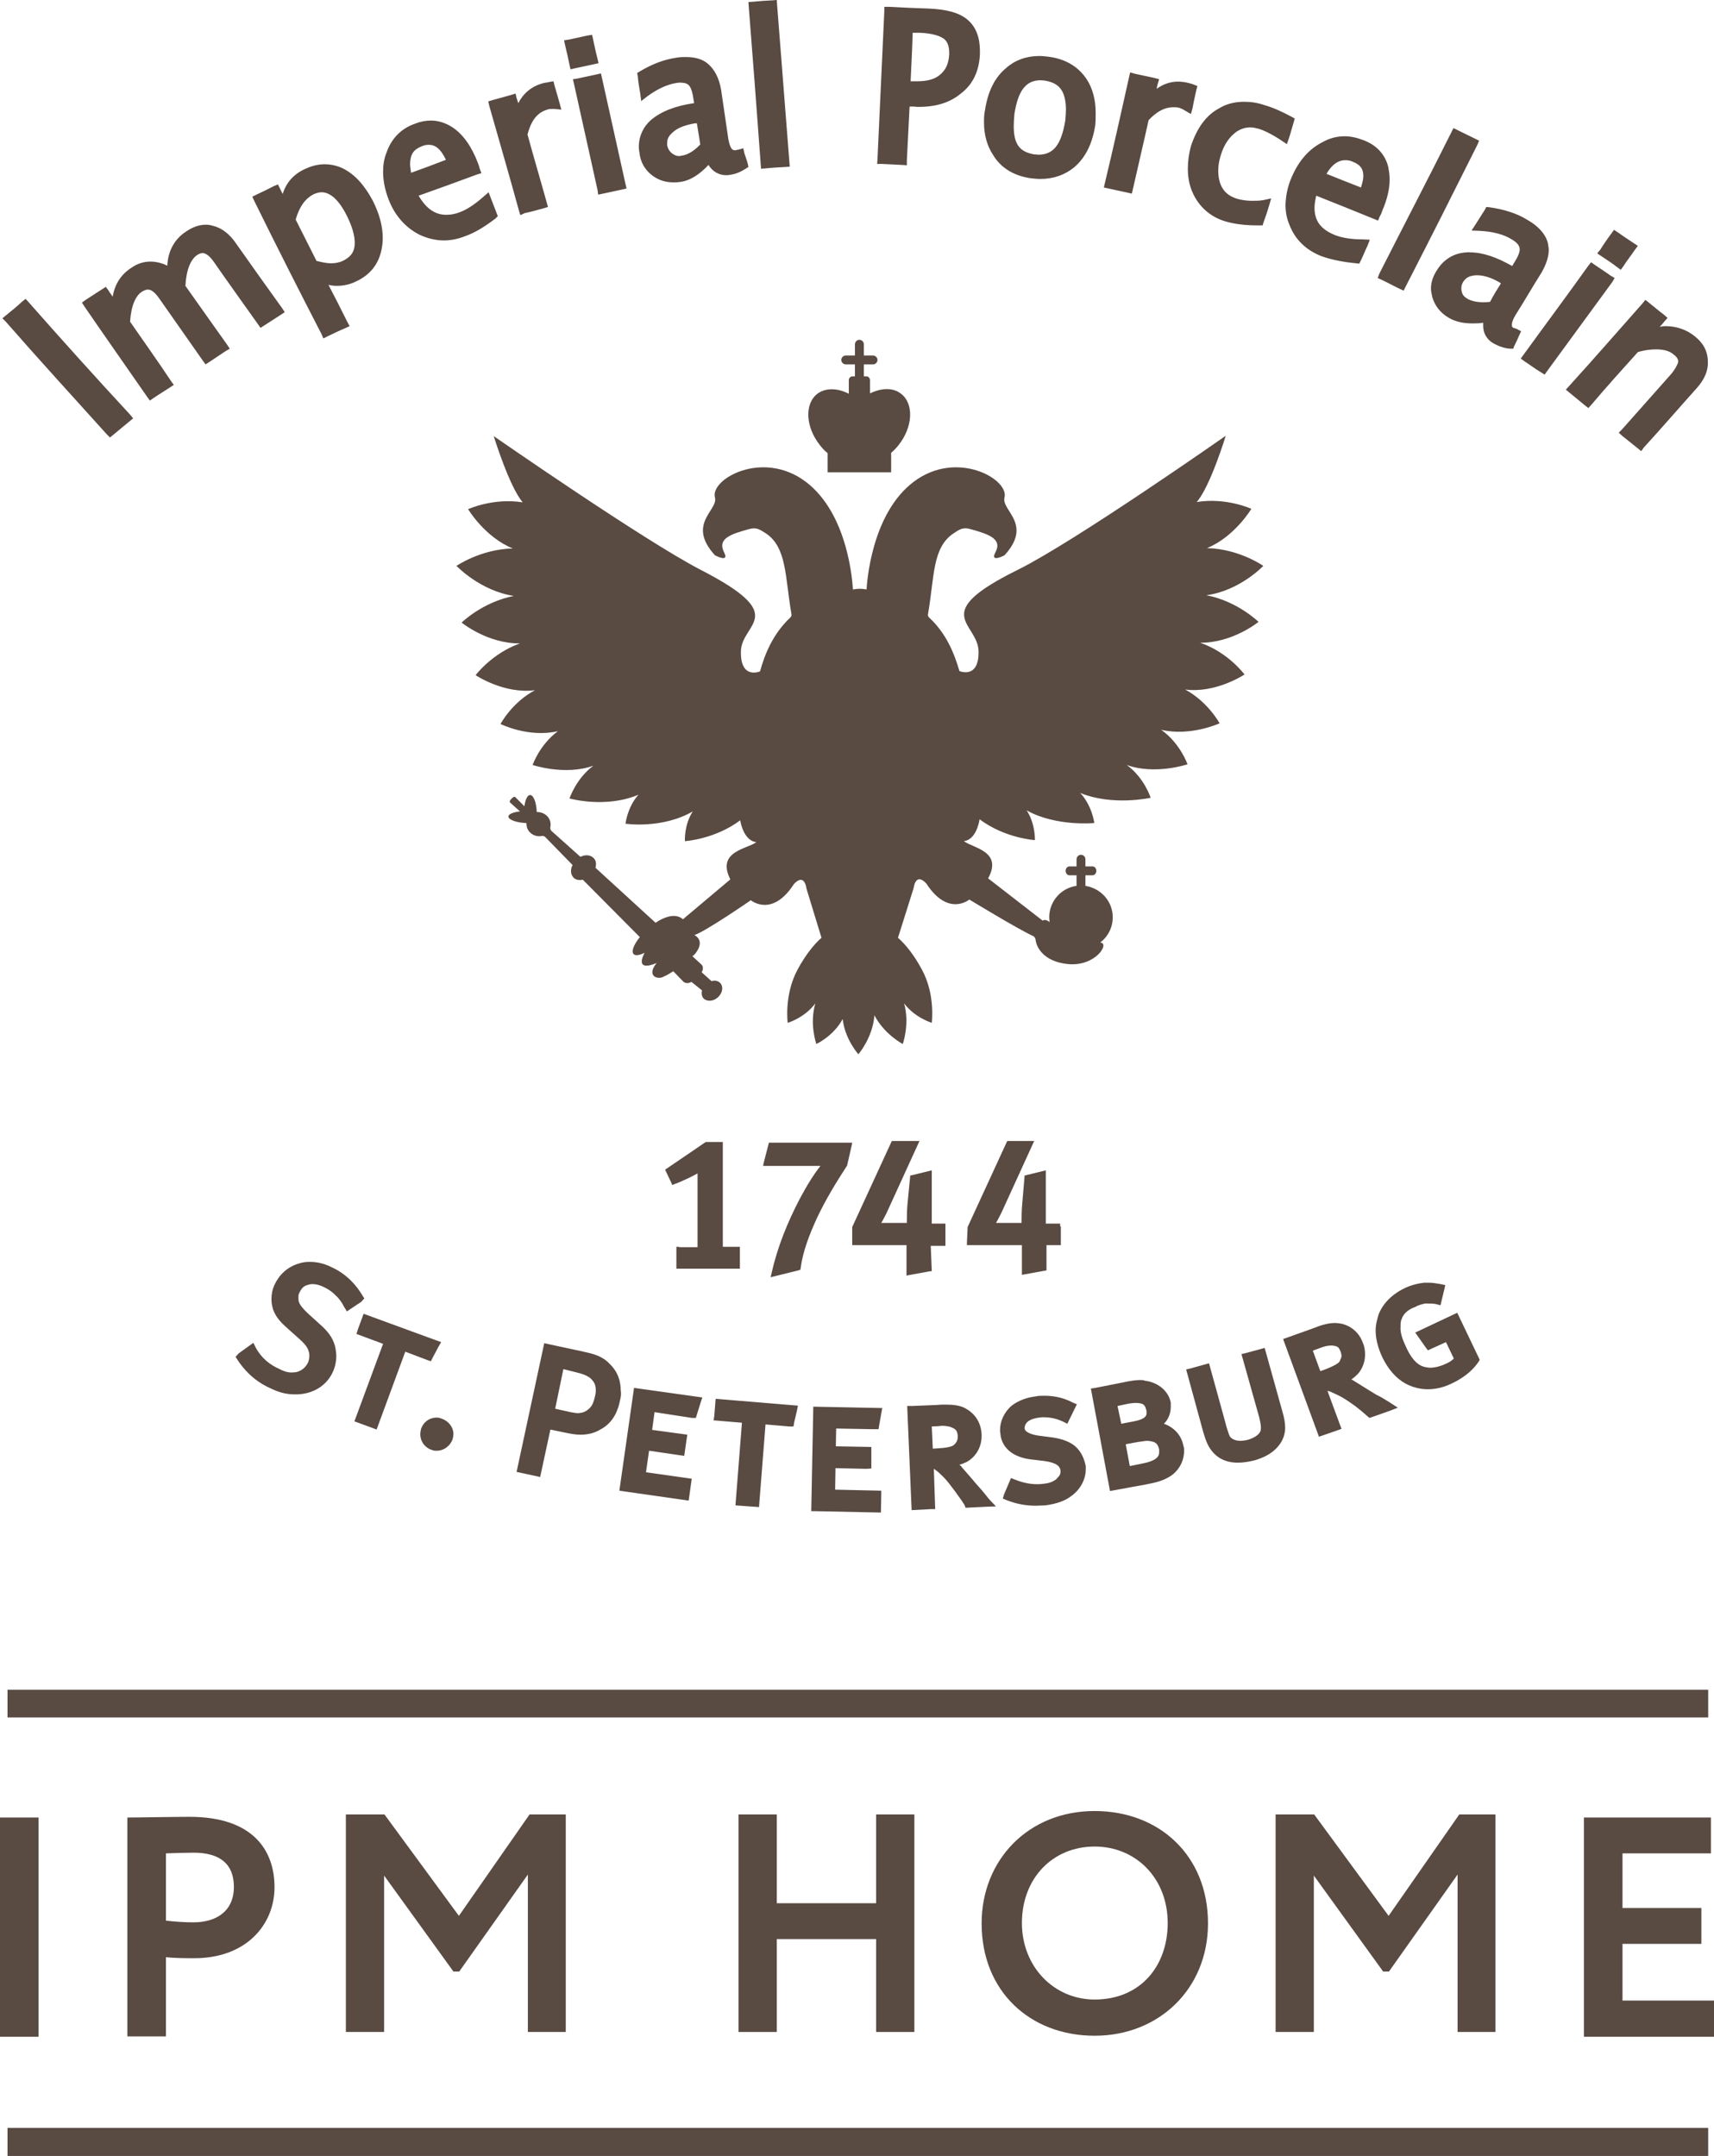 <?xml version="1.0" encoding="UTF-8"?> <!-- Generator: Adobe Illustrator 25.2.3, SVG Export Plug-In . SVG Version: 6.00 Build 0) --> <svg xmlns="http://www.w3.org/2000/svg" xmlns:xlink="http://www.w3.org/1999/xlink" id="Layer_1" x="0px" y="0px" viewBox="0 0 50.2 63.13" style="enable-background:new 0 0 50.2 63.13;" xml:space="preserve"> <style type="text/css"> .st0{fill:#594A42;} </style> <g> <path id="XMLID_79_" class="st0" d="M14.33,3.1L14.3,2.97l0.13-0.04c0.18-0.05,0.37-0.1,0.54-0.15l0.13-0.04l0.03,0.13 c0.02,0.05,0.03,0.1,0.05,0.15c0.15-0.29,0.39-0.49,0.71-0.58c0.06-0.02,0.13-0.02,0.2-0.04l0.12-0.02l0.03,0.12 c0.05,0.17,0.1,0.35,0.15,0.52l0.05,0.19l-0.2-0.02h-0.05c-0.07,0-0.12,0-0.16,0.02c-0.28,0.08-0.47,0.3-0.58,0.73 c0.18,0.66,0.38,1.33,0.56,1.98l0.04,0.14l-0.13,0.04c-0.18,0.05-0.36,0.1-0.55,0.14L15.24,6.3L15.2,6.17 C14.92,5.15,14.62,4.12,14.33,3.1 M33.02,5.64l0.13,0.03l0.03-0.13c0.15-0.67,0.31-1.34,0.46-2.02c0.25-0.27,0.49-0.38,0.72-0.38 c0.04,0,0.1,0,0.15,0.01c0.05,0.01,0.12,0.04,0.2,0.09l0.17,0.1l0.05-0.18c0.03-0.18,0.07-0.35,0.11-0.53l0.03-0.11l-0.1-0.04 c-0.07-0.03-0.13-0.04-0.2-0.06c-0.1-0.02-0.19-0.03-0.26-0.03c-0.23,0-0.44,0.07-0.63,0.21c0-0.05,0.02-0.11,0.03-0.15l0.04-0.13 L33.8,2.28c-0.19-0.04-0.37-0.08-0.56-0.12L33.1,2.12l-0.03,0.13c-0.23,1.03-0.46,2.07-0.71,3.11l-0.03,0.13l0.14,0.03 C32.64,5.56,32.84,5.6,33.02,5.64 M40.35,8.14l0.13,0.06c0.17,0.08,0.33,0.17,0.5,0.25l0.13,0.06l0.06-0.12 c0.71-1.38,1.41-2.77,2.1-4.15l0.05-0.12l-0.12-0.06c-0.17-0.08-0.34-0.17-0.51-0.25l-0.12-0.06l-0.06,0.12 c-0.69,1.38-1.41,2.76-2.11,4.14L40.35,8.14z M0.84,8.85l-0.09-0.1l-0.1,0.08C0.5,8.97,0.34,9.1,0.18,9.23L0.07,9.32l0.1,0.1 c0.97,1.11,1.97,2.2,2.96,3.3l0.09,0.09l0.1-0.08c0.16-0.13,0.31-0.26,0.47-0.39l0.11-0.09L3.8,12.13 C2.8,11.05,1.81,9.95,0.84,8.85 M16.91,2.3l-0.13,0.02l0.03,0.13c0.23,1.04,0.46,2.07,0.69,3.11l0.02,0.14l0.14-0.03 c0.19-0.04,0.38-0.08,0.56-0.12l0.13-0.03l-0.03-0.13c-0.23-1.04-0.46-2.07-0.69-3.11l-0.03-0.13l-0.13,0.03 C17.28,2.22,17.09,2.26,16.91,2.3 M5.43,8.37C5.46,7.87,5.59,7.6,5.77,7.47c0.06-0.04,0.12-0.06,0.16-0.06 c0.08,0,0.19,0.06,0.32,0.24C6.68,8.27,7.12,8.88,7.56,9.5l0.07,0.1l0.11-0.07c0.16-0.1,0.32-0.21,0.48-0.31l0.12-0.08L8.26,9.02 C7.8,8.38,7.35,7.75,6.9,7.11c-0.18-0.26-0.41-0.44-0.67-0.5C6.16,6.59,6.1,6.58,6.03,6.58c-0.2,0-0.39,0.07-0.58,0.2 C5.11,7,4.92,7.35,4.9,7.78C4.74,7.7,4.57,7.66,4.4,7.66c-0.19,0-0.38,0.06-0.55,0.18C3.55,8.03,3.36,8.32,3.3,8.69 C3.26,8.62,3.21,8.57,3.18,8.51L3.1,8.4L2.99,8.47c-0.16,0.1-0.32,0.21-0.48,0.31L2.4,8.86l0.07,0.11 c0.61,0.89,1.23,1.77,1.84,2.65l0.08,0.11l0.1-0.07c0.16-0.11,0.33-0.21,0.48-0.31l0.12-0.08l-0.08-0.11 C4.62,10.57,4.21,10,3.81,9.42c0.03-0.48,0.17-0.77,0.35-0.88c0.07-0.04,0.12-0.06,0.16-0.06c0.09-0.01,0.2,0.06,0.33,0.24 c0.43,0.61,0.86,1.23,1.29,1.84l0.08,0.11l0.11-0.07c0.16-0.11,0.32-0.21,0.48-0.32l0.12-0.07l-0.08-0.12 C6.24,9.51,5.83,8.94,5.43,8.37 M7.45,5.89L7.39,5.76l0.12-0.06c0.17-0.08,0.34-0.16,0.51-0.25l0.12-0.05l0.06,0.12 c0.03,0.06,0.05,0.11,0.08,0.16c0.1-0.33,0.32-0.58,0.65-0.73c0.19-0.09,0.38-0.14,0.58-0.14c0.18,0,0.36,0.04,0.53,0.12 c0.36,0.18,0.64,0.5,0.88,0.95c0.19,0.38,0.29,0.74,0.29,1.09c0,0.1-0.01,0.2-0.03,0.31c-0.08,0.44-0.33,0.76-0.73,0.95 c-0.19,0.1-0.39,0.14-0.59,0.14c-0.08,0-0.16-0.01-0.24-0.03c0.19,0.36,0.37,0.72,0.55,1.08l0.07,0.13l-0.13,0.06 C9.94,9.68,9.76,9.77,9.59,9.85L9.47,9.91L9.42,9.79C8.75,8.49,8.09,7.19,7.45,5.89 M8.66,6.43c0.2,0.4,0.41,0.81,0.61,1.21 c0.16,0.04,0.3,0.07,0.43,0.07c0.14,0,0.26-0.03,0.36-0.08c0.23-0.12,0.33-0.27,0.33-0.52c0-0.2-0.07-0.47-0.23-0.79 c-0.25-0.5-0.51-0.69-0.74-0.69c-0.07,0-0.15,0.02-0.24,0.06C8.95,5.81,8.77,6.04,8.66,6.43 M47.36,7.82l0.11,0.08l0.08-0.11 c0.1-0.16,0.23-0.32,0.33-0.47l0.09-0.12l-0.12-0.08c-0.15-0.1-0.32-0.21-0.47-0.32l-0.11-0.07L47.2,6.83 c-0.12,0.16-0.23,0.32-0.33,0.48l-0.09,0.11L46.9,7.5C47.05,7.6,47.22,7.71,47.36,7.82 M16.68,1.9l0.03,0.13L16.84,2 c0.19-0.04,0.37-0.08,0.56-0.12l0.13-0.03L17.5,1.72c-0.05-0.19-0.09-0.38-0.13-0.57l-0.03-0.13l-0.13,0.02 c-0.18,0.04-0.37,0.08-0.55,0.12l-0.14,0.02l0.03,0.14C16.6,1.52,16.64,1.71,16.68,1.9 M37.83,5.19c0.2-0.47,0.5-0.82,0.89-1.02 c0.21-0.12,0.43-0.18,0.66-0.18c0.17,0,0.36,0.04,0.54,0.11c0.39,0.14,0.65,0.42,0.74,0.79c0.02,0.11,0.04,0.23,0.04,0.36 c0,0.28-0.07,0.59-0.22,0.93c-0.01,0.05-0.04,0.11-0.07,0.16l-0.05,0.12l-0.12-0.05c-0.56-0.23-1.14-0.46-1.69-0.68 c-0.03,0.13-0.05,0.25-0.05,0.35c0,0.39,0.18,0.63,0.59,0.8c0.2,0.08,0.47,0.13,0.83,0.13l0.2,0.01l-0.07,0.18 c-0.07,0.14-0.12,0.28-0.19,0.42l-0.05,0.1l-0.09-0.01c-0.41-0.04-0.74-0.11-1.02-0.21c-0.46-0.18-0.78-0.5-0.94-0.93 c-0.08-0.19-0.11-0.38-0.11-0.58C37.66,5.73,37.71,5.46,37.83,5.19 M38.85,5.09c0.34,0.14,0.68,0.27,1.01,0.4 c0.04-0.13,0.07-0.24,0.07-0.33c0-0.21-0.08-0.33-0.3-0.42c-0.08-0.04-0.16-0.05-0.23-0.05C39.21,4.69,39.02,4.8,38.85,5.09 M18.68,2.23l-0.02-0.09l0.08-0.05c0.37-0.22,0.72-0.35,1.07-0.4c0.1-0.02,0.2-0.02,0.28-0.02c0.24,0,0.45,0.05,0.61,0.17 c0.22,0.17,0.36,0.44,0.42,0.79c0.07,0.48,0.14,0.95,0.21,1.43c0.05,0.29,0.12,0.34,0.19,0.34c0.01,0,0.02,0,0.03,0 c0.01-0.01,0.04-0.01,0.09-0.02l0.13-0.04l0.03,0.14c0.03,0.1,0.07,0.2,0.1,0.31l0.02,0.1l-0.08,0.05 c-0.14,0.09-0.29,0.16-0.47,0.18c-0.03,0.01-0.07,0.01-0.1,0.01c-0.22,0-0.4-0.11-0.52-0.3c-0.26,0.28-0.55,0.47-0.85,0.5 c-0.06,0.01-0.12,0.01-0.18,0.01c-0.22,0-0.42-0.06-0.6-0.19c-0.22-0.16-0.36-0.39-0.39-0.67c-0.01-0.06-0.02-0.12-0.02-0.18 c0-0.31,0.13-0.59,0.36-0.79c0.3-0.25,0.71-0.41,1.26-0.49c-0.01-0.08-0.03-0.16-0.04-0.24c-0.06-0.29-0.14-0.36-0.37-0.36 c-0.03,0-0.07,0-0.11,0.01c-0.26,0.04-0.55,0.17-0.85,0.39l-0.18,0.14l-0.03-0.23C18.72,2.55,18.69,2.39,18.68,2.23 M20.36,3.61 c-0.29,0.05-0.51,0.13-0.65,0.26c-0.13,0.11-0.17,0.2-0.17,0.32c0,0.02,0,0.04,0,0.06c0.02,0.11,0.07,0.18,0.14,0.24 c0.07,0.05,0.13,0.08,0.21,0.08c0.02,0,0.04,0,0.06-0.01c0.18-0.02,0.37-0.13,0.56-0.33c-0.03-0.21-0.07-0.42-0.1-0.62 C20.39,3.61,20.38,3.61,20.36,3.61 M29.1,4.56c-0.19-0.28-0.28-0.61-0.28-0.97c0-0.12,0-0.25,0.03-0.37 c0.08-0.53,0.28-0.95,0.62-1.23c0.26-0.23,0.59-0.35,0.97-0.35c0.09,0,0.17,0.01,0.26,0.02c0.49,0.06,0.87,0.28,1.12,0.65 c0.18,0.27,0.27,0.61,0.27,0.99c0,0.11,0,0.23-0.01,0.35c-0.08,0.54-0.28,0.96-0.62,1.25c-0.27,0.22-0.6,0.34-0.99,0.34 c-0.09,0-0.18-0.01-0.28-0.02C29.71,5.15,29.33,4.93,29.1,4.56 M29.69,3.69c0,0.54,0.18,0.76,0.6,0.83c0.04,0,0.1,0.01,0.14,0.01 c0.42-0.01,0.65-0.28,0.77-1c0.01-0.12,0.02-0.23,0.02-0.33c-0.01-0.55-0.2-0.77-0.62-0.84c0,0-0.09-0.01-0.14-0.01 c-0.4,0.01-0.64,0.28-0.75,0.99C29.7,3.46,29.69,3.58,29.69,3.69 M10.67,38.02l-0.07-0.11c-0.13-0.22-0.41-0.59-0.9-0.81 c-0.22-0.11-0.44-0.15-0.62-0.15c-0.11,0-0.21,0.01-0.3,0.04c-0.37,0.1-0.61,0.35-0.74,0.63c-0.06,0.13-0.09,0.27-0.09,0.42 c0,0.11,0.02,0.21,0.05,0.31c0.1,0.27,0.29,0.43,0.48,0.6l0.28,0.25c0.1,0.09,0.25,0.23,0.28,0.37c0.02,0.05,0.02,0.09,0.02,0.14 c0,0.05-0.01,0.12-0.04,0.19c-0.07,0.14-0.18,0.24-0.35,0.28c-0.04,0-0.08,0.01-0.12,0.01c-0.13,0-0.25-0.04-0.36-0.1 c-0.27-0.12-0.52-0.3-0.7-0.63l-0.07-0.14l-0.43,0.31L6.9,39.73l0.07,0.11c0.31,0.46,0.67,0.69,0.97,0.82 c0.21,0.1,0.42,0.17,0.69,0.17c0.06,0,0.13,0,0.2-0.01c0.48-0.06,0.78-0.34,0.92-0.65c0.07-0.16,0.1-0.32,0.1-0.45 c0-0.11-0.02-0.22-0.04-0.31c-0.07-0.26-0.23-0.45-0.46-0.65l-0.32-0.29c-0.16-0.15-0.25-0.26-0.28-0.36 c-0.01-0.04-0.01-0.07-0.01-0.11c0-0.05,0-0.1,0.03-0.15c0.07-0.14,0.13-0.2,0.26-0.23c0.04-0.01,0.07-0.02,0.12-0.02 c0.11,0,0.22,0.03,0.34,0.09c0.15,0.07,0.25,0.15,0.34,0.24c0.09,0.08,0.18,0.2,0.25,0.34l0.08,0.13l0.12-0.08l0.3-0.2L10.67,38.02 z M34.79,4.94c0,0.24,0.04,0.48,0.14,0.7c0.18,0.41,0.52,0.71,0.95,0.84c0.27,0.08,0.58,0.12,0.96,0.12h0.04l0.1,0l0.03-0.1 c0.06-0.16,0.11-0.31,0.16-0.48l0.06-0.21L37,5.86c-0.11,0.02-0.23,0.02-0.33,0.02c-0.15,0-0.3-0.02-0.44-0.06 c-0.25-0.08-0.4-0.21-0.49-0.44C35.7,5.26,35.68,5.14,35.68,5c0-0.13,0.02-0.28,0.07-0.44c0.1-0.34,0.26-0.55,0.46-0.7 c0.14-0.09,0.26-0.13,0.42-0.13c0.07,0,0.15,0.02,0.23,0.04c0.17,0.05,0.41,0.17,0.68,0.35l0.15,0.1l0.06-0.17 c0.05-0.15,0.09-0.31,0.14-0.47l0.03-0.11l-0.09-0.05c-0.28-0.15-0.54-0.27-0.79-0.34c-0.2-0.07-0.4-0.1-0.6-0.1 c-0.27,0-0.52,0.06-0.73,0.19c-0.4,0.21-0.66,0.6-0.83,1.11C34.82,4.5,34.79,4.72,34.79,4.94 M22.28,4.81l0.01,0.13l0.14-0.01 c0.19-0.02,0.38-0.03,0.56-0.04l0.14-0.01l-0.01-0.13C23,3.21,22.88,1.67,22.76,0.14L22.75,0l-0.13,0.01 c-0.19,0.01-0.37,0.02-0.56,0.04l-0.14,0.01l0.01,0.14C22.05,1.74,22.17,3.28,22.28,4.81 M25.83,4.8l-0.14,0l0.01-0.14 c0.07-1.44,0.13-2.89,0.2-4.33l0-0.13l0.14,0c0.38,0.02,0.77,0.04,1.14,0.05c0.53,0.02,0.92,0.12,1.16,0.33 c0.25,0.21,0.36,0.53,0.36,0.91v0.09c-0.02,0.49-0.2,0.89-0.56,1.16C27.83,3,27.42,3.13,26.91,3.13c-0.05,0-0.09,0-0.14-0.01 c-0.05,0-0.09,0-0.13,0c-0.03,0.52-0.05,1.05-0.08,1.58v0.14l-0.13-0.01C26.23,4.82,26.03,4.81,25.83,4.8 M26.67,2.38 c0.03,0,0.08,0,0.11,0h0.08c0.3,0,0.52-0.06,0.67-0.19c0.17-0.14,0.25-0.32,0.27-0.58c0-0.03,0-0.05,0-0.07 c0-0.2-0.06-0.33-0.15-0.4c-0.12-0.09-0.33-0.16-0.69-0.18c-0.08,0-0.15,0-0.23,0C26.72,1.43,26.69,1.9,26.67,2.38 M37.04,39.47 l-0.55,0.15l-0.13,0.03l0.52,1.85c0.02,0.1,0.05,0.21,0.05,0.29c0,0.04,0,0.09-0.02,0.13c-0.05,0.11-0.2,0.19-0.36,0.24 c-0.08,0.02-0.16,0.03-0.22,0.03c-0.18,0-0.28-0.08-0.31-0.13c-0.03-0.05-0.12-0.34-0.13-0.4l-0.48-1.74l-0.54,0.15l-0.13,0.03 l0.5,1.83c0.07,0.23,0.13,0.42,0.28,0.59c0.21,0.24,0.48,0.31,0.73,0.31c0.17,0,0.34-0.03,0.5-0.07c0.27-0.08,0.56-0.21,0.76-0.51 c0.08-0.13,0.13-0.28,0.13-0.44c0-0.15-0.03-0.31-0.09-0.51L37.04,39.47z M25.61,41.85h0.12l0.08-0.46l0.03-0.16l-2.02-0.04 l-0.06,3.06l0.13,0l1.91,0.04l0.01-0.51v-0.13l-1.35-0.03l0.01-0.63l0.9,0.02L25.52,43l0-0.49l0-0.14l-1.04-0.02l0.01-0.52 L25.61,41.85z M34.66,42.34c0.02,0.04,0.02,0.09,0.02,0.14c0,0.32-0.17,0.62-0.46,0.78h0c-0.2,0.11-0.36,0.15-0.67,0.21l-1.04,0.19 l-0.56-3l0.13-0.02l0.76-0.15c0.28-0.06,0.43-0.08,0.56-0.08c0.04,0,0.09,0,0.13,0.02c0.36,0.04,0.69,0.28,0.76,0.64 c0,0.04,0,0.07,0,0.12c0,0.2-0.07,0.37-0.2,0.5C34.37,41.79,34.6,42.01,34.66,42.34 M32.84,41.69l0.37-0.07 c0.25-0.05,0.39-0.12,0.37-0.27c0-0.03,0-0.05-0.01-0.07c-0.04-0.17-0.11-0.19-0.29-0.2c-0.08,0-0.15,0.01-0.22,0.02l-0.33,0.07 L32.84,41.69z M33.95,42.52c0-0.03,0-0.05,0-0.08c-0.05-0.21-0.15-0.23-0.34-0.25c-0.08,0-0.17,0.02-0.25,0.03h-0.01l-0.38,0.07 l0.12,0.64l0.39-0.08C33.73,42.8,33.96,42.71,33.95,42.52 M40.71,41.07l0.23,0.15l-0.26,0.1l-0.57,0.2l-0.06-0.05 c-0.19-0.17-0.26-0.22-0.36-0.3c-0.19-0.13-0.3-0.22-0.53-0.33c-0.17-0.08-0.23-0.11-0.27-0.11h-0.01l0.41,1.11l-0.14,0.05 l-0.52,0.18l-1.05-2.86l0.14-0.05l0.7-0.25c0.25-0.1,0.46-0.17,0.68-0.17c0.06,0,0.13,0.01,0.19,0.02 c0.09,0.02,0.47,0.12,0.63,0.57c0.05,0.12,0.06,0.23,0.06,0.34c0,0.24-0.1,0.43-0.2,0.55c-0.06,0.06-0.12,0.12-0.2,0.17 c0.02,0.01,0.03,0.02,0.05,0.03c0.03,0.02,0.12,0.07,0.45,0.28c0.09,0.05,0.16,0.1,0.23,0.14C40.46,40.91,40.58,40.99,40.71,41.07 M39.29,39.71c0-0.04-0.01-0.09-0.03-0.14c-0.05-0.12-0.07-0.15-0.24-0.17h-0.03h-0.01c-0.09,0-0.19,0.02-0.34,0.08l-0.19,0.07 l0.22,0.6l0.14-0.05c0.18-0.07,0.38-0.16,0.43-0.24C39.25,39.81,39.29,39.76,39.29,39.71 M26.55,37.25v0.1l0.66-0.12l0.08-0.01 l-0.03-0.74h0.43v-0.57v-0.08h-0.35h-0.05c0-0.02,0-0.03,0-0.04v-1.52l-0.57,0.14l-0.06,0.01l-0.08,0.82 c-0.02,0.21-0.02,0.41-0.02,0.54v0.03h-0.04h-0.7h-0.01c0.05-0.08,0.11-0.2,0.16-0.3l0.96-2.1h-0.75h-0.06l-1.16,2.52l0,0.45v0.08 h1.49h0.1v0.07V37.25z M28.97,43.9l0.2,0.21l-0.28,0.01l-0.61,0.03l-0.03-0.08c-0.13-0.21-0.2-0.28-0.27-0.39 c-0.14-0.18-0.22-0.31-0.4-0.48c-0.13-0.13-0.2-0.17-0.23-0.19c0,0,0,0,0,0l0.04,1.18h-0.13l-0.56,0.03l-0.13-3.05l0.13,0 l0.74-0.03c0.09-0.01,0.18-0.01,0.25-0.01c0.23,0,0.45,0.02,0.62,0.13c0.09,0.05,0.42,0.26,0.44,0.75c0,0,0,0.01,0,0.03 c0,0.4-0.23,0.65-0.42,0.76c-0.07,0.03-0.14,0.07-0.23,0.09c0.02,0.02,0.03,0.03,0.05,0.04c0.01,0.03,0.09,0.11,0.34,0.4 c0.06,0.08,0.13,0.15,0.18,0.21C28.79,43.67,28.88,43.79,28.97,43.9 M28.05,42.03c-0.02-0.13-0.04-0.17-0.17-0.23 c-0.07-0.03-0.16-0.05-0.3-0.05c-0.03,0-0.06,0.01-0.09,0.01l-0.2,0.01l0.03,0.65l0.15-0.01c0.2-0.01,0.42-0.04,0.48-0.11 c0.05-0.05,0.1-0.11,0.1-0.23V42.03z M31.48,42.34c-0.11-0.09-0.31-0.2-0.66-0.25l-0.39-0.05c-0.21-0.03-0.42-0.1-0.42-0.22v-0.02 c0.01-0.08,0.05-0.24,0.42-0.29c0.05-0.01,0.09-0.01,0.14-0.01c0.14,0,0.34,0.02,0.57,0.13l0.12,0.06l0.22-0.45l0.06-0.12 l-0.12-0.05c-0.3-0.16-0.6-0.2-0.83-0.2c-0.1,0-0.19,0-0.26,0.02c-0.26,0.03-0.5,0.12-0.7,0.27c-0.23,0.2-0.34,0.47-0.34,0.71 c0,0.03,0,0.07,0.01,0.11c0.01,0.16,0.08,0.33,0.21,0.46c0.22,0.22,0.52,0.27,0.65,0.29l0.42,0.05c0.28,0.04,0.46,0.11,0.48,0.28 v0.04c0,0.1-0.07,0.15-0.13,0.22c-0.09,0.06-0.17,0.11-0.39,0.13c-0.06,0.01-0.1,0.01-0.17,0.01c-0.23,0-0.46-0.06-0.63-0.13 l-0.13-0.05l-0.2,0.47l-0.04,0.13l0.12,0.05c0.26,0.1,0.53,0.16,0.85,0.16c0.08,0,0.17-0.01,0.27-0.01 c0.33-0.04,0.6-0.14,0.76-0.27c0.26-0.18,0.43-0.48,0.43-0.79v-0.09C31.76,42.75,31.69,42.52,31.48,42.34 M50.02,10.6 c0-0.32-0.14-0.56-0.38-0.75c-0.23-0.19-0.53-0.3-0.86-0.3c-0.06,0-0.1,0.01-0.17,0.02c0.05-0.05,0.1-0.11,0.14-0.16l0.09-0.1 l-0.1-0.09c-0.16-0.12-0.3-0.24-0.45-0.36l-0.1-0.08l-0.08,0.1c-0.72,0.81-1.42,1.62-2.15,2.42l-0.1,0.11l0.11,0.09 c0.15,0.12,0.3,0.25,0.45,0.37l0.1,0.08l0.09-0.1c0.44-0.52,0.9-1.03,1.36-1.54c0.2-0.06,0.38-0.08,0.54-0.08 c0.22,0,0.4,0.05,0.52,0.16c0.1,0.08,0.12,0.14,0.12,0.19v0.03c-0.02,0.06-0.08,0.2-0.22,0.36c-0.48,0.54-0.95,1.07-1.42,1.6 l-0.1,0.1l0.11,0.1c0.15,0.12,0.3,0.24,0.45,0.36l0.1,0.08l0.07-0.1c0.53-0.58,1.04-1.17,1.56-1.75 C49.92,11.11,50.03,10.86,50.02,10.6L50.02,10.6z M12.62,39.86l0.05-0.1l0.17-0.32l0.08-0.14l-2.27-0.83l-0.17,0.46l-0.04,0.13 l0.78,0.29l-0.84,2.27l0.52,0.19l0.13,0.05l0.84-2.28l0.66,0.25L12.62,39.86z M41.45,39.02l0.31,0.44l0.06,0.08l0.53-0.24 l0.23,0.48c-0.05,0.05-0.12,0.11-0.25,0.16c-0.12,0.06-0.3,0.11-0.45,0.11c-0.04,0-0.09-0.01-0.14-0.02 c-0.26-0.05-0.44-0.32-0.56-0.59c-0.07-0.15-0.18-0.39-0.16-0.6c0-0.08,0-0.15,0.03-0.21c0.06-0.19,0.23-0.3,0.4-0.36 c0.1-0.06,0.2-0.08,0.29-0.1c0.04,0,0.07,0,0.1,0c0.07,0,0.15,0,0.23,0.02l0.12,0.03l0.11-0.46l0.03-0.13l-0.14-0.03 c-0.12-0.02-0.23-0.04-0.34-0.04c-0.05,0-0.08,0-0.14,0c-0.17,0.02-0.35,0.06-0.55,0.15c-0.3,0.14-0.62,0.38-0.78,0.77 c-0.04,0.14-0.09,0.29-0.09,0.48c0,0.22,0.06,0.49,0.19,0.77c0.23,0.48,0.53,0.72,0.78,0.83c0.16,0.07,0.35,0.12,0.56,0.12 c0.21,0,0.46-0.05,0.7-0.17c0.43-0.2,0.66-0.45,0.78-0.63l0.04-0.06l-0.66-1.38L41.45,39.02z M44.55,9.7l-0.06,0.13 c-0.04,0.1-0.09,0.2-0.14,0.3l-0.03,0.08l-0.09,0c-0.17-0.01-0.33-0.07-0.48-0.15c-0.2-0.11-0.31-0.3-0.31-0.51 c0-0.03,0-0.07,0-0.1c-0.11,0.02-0.21,0.02-0.32,0.02c-0.26,0-0.49-0.05-0.68-0.16c-0.25-0.14-0.42-0.36-0.49-0.61 c-0.02-0.09-0.04-0.18-0.04-0.25c0-0.18,0.06-0.36,0.17-0.53c0.2-0.33,0.52-0.52,0.89-0.53c0.04-0.01,0.06,0,0.08,0 c0.38,0,0.78,0.14,1.24,0.4c0,0,0,0,0,0c0.04-0.07,0.09-0.15,0.13-0.22c0.06-0.11,0.09-0.2,0.09-0.26c0-0.11-0.06-0.2-0.25-0.31 c-0.23-0.14-0.54-0.22-0.92-0.24L43.1,6.75l0.13-0.2c0.09-0.14,0.17-0.27,0.26-0.41l0.04-0.08l0.1,0.01 c0.42,0.06,0.8,0.18,1.09,0.36c0.32,0.18,0.53,0.4,0.61,0.67c0.01,0.07,0.03,0.14,0.03,0.22c0,0.21-0.08,0.43-0.21,0.66 c-0.26,0.41-0.5,0.83-0.76,1.24c-0.08,0.13-0.11,0.23-0.11,0.28c0,0.05,0,0.07,0.04,0.1c0.02,0,0.07,0.02,0.1,0.03L44.55,9.7z M43.96,8.3c-0.01-0.01-0.03-0.02-0.04-0.03c-0.24-0.14-0.46-0.21-0.66-0.21h-0.02c-0.2,0.01-0.31,0.07-0.39,0.2 c-0.04,0.07-0.05,0.12-0.05,0.18c0,0.03,0,0.06,0.01,0.09c0.02,0.1,0.07,0.16,0.17,0.22c0.11,0.06,0.26,0.1,0.45,0.1 c0.06,0,0.13,0,0.21-0.01C43.74,8.65,43.85,8.47,43.96,8.3 M47.29,8.14l-0.12-0.07c-0.15-0.11-0.31-0.21-0.47-0.32l-0.1-0.07 l-0.08,0.1c-0.62,0.87-1.27,1.74-1.9,2.61l-0.08,0.11l0.11,0.08c0.17,0.11,0.31,0.22,0.48,0.32l0.11,0.07l0.07-0.1 c0.64-0.87,1.27-1.74,1.91-2.61L47.29,8.14z M31.05,35.91v-0.08h-0.36h-0.06v-0.04v-1.52l-0.57,0.14l-0.05,0.01l-0.07,0.82 c-0.02,0.21-0.02,0.41-0.02,0.54v0.03h-0.03h-0.71h-0.01c0.05-0.08,0.11-0.2,0.16-0.3l0.96-2.1h-0.75H29.5l-1.16,2.52l-0.02,0.45 v0.08h1.5h0.11v0.07v0.7v0.1l0.66-0.12l0.06-0.01v-0.63c0-0.04,0-0.08,0-0.11h0.42V35.91z M14.51,6.4 c-0.33,0.25-0.61,0.42-0.9,0.52C13.41,7,13.2,7.04,13,7.04c-0.24,0-0.49-0.06-0.72-0.17c-0.41-0.21-0.73-0.57-0.91-1.06 c-0.1-0.27-0.15-0.53-0.15-0.78c0-0.2,0.03-0.39,0.1-0.56c0.14-0.41,0.43-0.71,0.84-0.85c0.15-0.06,0.31-0.09,0.46-0.09 c0.22,0,0.43,0.07,0.62,0.19c0.32,0.21,0.57,0.56,0.76,1.06c0.02,0.05,0.04,0.11,0.05,0.16l0.05,0.13l-0.13,0.04 c-0.57,0.21-1.14,0.42-1.71,0.62c0.23,0.39,0.49,0.56,0.81,0.56c0.12,0,0.25-0.02,0.38-0.07c0.2-0.07,0.44-0.22,0.71-0.46 l0.15-0.13l0.27,0.7L14.51,6.4z M12.04,5.06c0.34-0.12,0.68-0.25,1.02-0.38c-0.15-0.32-0.31-0.44-0.5-0.44 c-0.06,0-0.13,0.01-0.2,0.04c-0.25,0.1-0.34,0.23-0.35,0.52C12.01,4.88,12.03,4.97,12.04,5.06 M24.81,34.13l0.13-0.57l0.02-0.1 h-2.44l-0.15,0.58l-0.02,0.1h1.52c0.05,0,0.11,0,0.16,0c-0.19,0.24-0.38,0.54-0.61,0.97c-0.36,0.69-0.65,1.41-0.82,2.16l-0.03,0.13 l0.81-0.2l0.06-0.02l0.01-0.05c0.06-0.47,0.25-0.97,0.48-1.47C24.18,35.13,24.49,34.62,24.81,34.13 M19.89,36.51h-0.08v0.56v0.08 h1.86v-0.56v-0.08h-0.5v-3.07h-0.5l-1.19,0.81l0.18,0.38l0.03,0.07l0.07-0.03c0.07-0.02,0.27-0.11,0.42-0.18 c0.08-0.04,0.18-0.09,0.25-0.13v2.16H19.89z M12.93,41.54c-0.04-0.02-0.09-0.03-0.14-0.03c-0.22,0-0.4,0.14-0.46,0.34 c-0.01,0.05-0.02,0.09-0.02,0.15c0,0.21,0.14,0.4,0.35,0.46h0c0.04,0.02,0.08,0.02,0.13,0.02c0.21,0,0.4-0.14,0.47-0.35 c0.01-0.05,0.02-0.1,0.02-0.14C13.28,41.79,13.13,41.6,12.93,41.54 M18.14,43.65l0.14,0.02l1.89,0.27l0.07-0.5l0.02-0.14 l-1.34-0.19l0.09-0.63l0.89,0.13l0.14,0.02l0.07-0.49l0.02-0.13l-1.03-0.14l0.07-0.52l1.1,0.17l0.11,0l0.14-0.45l0.05-0.15l-2-0.28 L18.14,43.65z M18.16,41c-0.05,0.28-0.19,0.65-0.56,0.85c-0.21,0.13-0.42,0.16-0.6,0.16c-0.16,0-0.3-0.03-0.4-0.05l-0.48-0.1 l-0.3,1.39l-0.13-0.03l-0.56-0.12l0.81-3.77l0.13,0.03l0.98,0.21c0.32,0.07,0.58,0.13,0.8,0.36c0.27,0.26,0.33,0.55,0.33,0.79 C18.2,40.83,18.18,40.92,18.16,41 M17.45,40.72c0-0.13-0.03-0.22-0.09-0.29c-0.1-0.14-0.29-0.2-0.54-0.26l-0.32-0.08l-0.24,1.16 l0.45,0.1c0.1,0.02,0.17,0.03,0.23,0.03c0.14-0.01,0.18-0.04,0.25-0.08c0.11-0.08,0.18-0.16,0.23-0.39 C17.44,40.84,17.45,40.77,17.45,40.72 M20.92,41.46l-0.02,0.13l0.83,0.07l-0.19,2.42l0.55,0.04l0.14,0.01l0.19-2.42l0.7,0.06 l0.12,0l0.02-0.12l0.08-0.34l0.03-0.15l-2.41-0.2L20.92,41.46z M24.24,13.27v0.56h1.86v-0.57c0.08-0.07,0.15-0.14,0.22-0.23 c0.42-0.53,0.45-1.21,0.07-1.5c-0.24-0.19-0.58-0.17-0.91-0.01v-0.39c0-0.06-0.05-0.11-0.11-0.11H25.3v-0.35h0.27 c0.07,0,0.13-0.06,0.13-0.13c0-0.07-0.06-0.13-0.13-0.13H25.3v-0.33c0-0.07-0.06-0.13-0.13-0.13c-0.07,0-0.13,0.06-0.13,0.13v0.33 h-0.27c-0.07,0-0.13,0.06-0.13,0.13c0,0.07,0.06,0.13,0.13,0.13h0.27v0.35h-0.07c-0.06,0-0.11,0.05-0.11,0.11v0.4 c-0.33-0.17-0.68-0.18-0.92,0c-0.38,0.29-0.35,0.97,0.07,1.5C24.08,13.12,24.15,13.2,24.24,13.27 M35.35,16.05 c0.81-0.33,1.3-1.15,1.3-1.15s-0.73-0.34-1.6-0.2c0.4-0.46,0.85-1.94,0.85-1.94s-4.41,3.09-6.08,3.92 c-2.64,1.3-1.19,1.54-1.16,2.38c0.02,0.84-0.56,0.59-0.56,0.59c-0.15-0.51-0.38-1.1-0.89-1.57c-0.03-0.03-0.04-0.07-0.03-0.1 c0.19-1.09,0.12-1.96,0.76-2.37c0.15-0.1,0.26-0.18,0.47-0.12c0.55,0.15,0.96,0.29,0.74,0.69c-0.16,0.31,0.27,0.08,0.27,0.08 c0.84-0.92-0.1-1.31,0-1.69c0.14-0.54-1.39-1.41-2.65-0.47c-1.26,0.94-1.38,3-1.39,3.16c-0.07-0.01-0.13-0.02-0.2-0.02 c-0.07,0-0.13,0.01-0.2,0.02c-0.01-0.16-0.12-2.21-1.39-3.16c-1.26-0.94-2.8-0.07-2.65,0.47c0.1,0.37-0.84,0.77,0,1.69 c0,0,0.43,0.23,0.27-0.08c-0.21-0.41,0.19-0.54,0.74-0.69c0.22-0.06,0.32,0.03,0.47,0.12c0.63,0.41,0.57,1.28,0.76,2.37 c0.01,0.04-0.01,0.08-0.04,0.11c-0.5,0.47-0.74,1.06-0.88,1.57c0,0-0.58,0.25-0.56-0.59c0.02-0.84,1.47-1.02-1.17-2.38 c-1.65-0.85-6.07-3.92-6.07-3.92s0.46,1.49,0.85,1.94c-0.86-0.14-1.6,0.2-1.6,0.2s0.49,0.82,1.31,1.15c0.01,0.01,0-0.03,0,0 c-0.94,0.02-1.65,0.51-1.65,0.51s0.69,0.73,1.68,0.88c0,0.06,0-0.06,0,0c-0.92,0.18-1.53,0.78-1.53,0.78s0.76,0.62,1.71,0.61 c0.02,0.08-0.02-0.08,0,0c-0.82,0.29-1.3,0.93-1.3,0.93s0.83,0.56,1.74,0.44c0.03,0.06-0.02-0.06,0,0 c-0.68,0.36-1.01,0.99-1.01,0.99s0.82,0.41,1.68,0.21c0.03,0.07-0.03-0.07,0,0c-0.54,0.4-0.74,0.99-0.74,0.99s0.95,0.32,1.78,0.02 c0.05,0.04-0.05-0.04,0,0c-0.51,0.38-0.7,0.96-0.7,0.96s1.05,0.3,2.02-0.11c0.05,0.06-0.05-0.07,0,0 c-0.33,0.37-0.38,0.85-0.38,0.85s1.07,0.16,1.97-0.36c0.06,0.06-0.06-0.06,0,0c-0.26,0.4-0.23,0.87-0.23,0.87s0.87-0.05,1.62-0.61 c0.02,0.13,0.13,0.6,0.47,0.64c-0.25,0.2-1.18,0.26-0.76,1.09l-1.39,1.17c0,0-0.23-0.28-0.8,0.1l-1.76-1.61 c0.03-0.11,0.02-0.22-0.06-0.29c-0.09-0.09-0.25-0.1-0.38-0.03l-0.85-0.76c-0.03-0.03-0.04-0.08-0.03-0.12 c0.02-0.11-0.01-0.23-0.1-0.32c-0.08-0.07-0.17-0.11-0.27-0.11c-0.01,0-0.02,0-0.03-0.01c-0.01-0.28-0.1-0.5-0.2-0.49 c-0.07,0-0.14,0.14-0.16,0.33l-0.27-0.27c-0.02-0.02-0.06,0-0.09,0.03l-0.04,0.04c-0.03,0.03-0.04,0.07-0.02,0.09l0.29,0.26 c-0.2,0.02-0.34,0.08-0.34,0.15c0,0.09,0.23,0.18,0.52,0.19c0,0,0,0.01,0.01,0.02c0,0.09,0.03,0.19,0.11,0.26 c0.09,0.09,0.22,0.12,0.33,0.1c0.04-0.01,0.08,0,0.11,0.03l0.8,0.82c-0.07,0.13-0.06,0.28,0.03,0.37c0.07,0.07,0.17,0.08,0.27,0.06 l1.67,1.68c-0.3,0.37-0.3,0.67,0.14,0.46c0,0-0.34,0.58,0.35,0.3c-0.32,0.4,0.06,0.5,0.22,0.39c0.08-0.03,0.17-0.09,0.27-0.15 l0.29,0.3c0.06,0.06,0.16,0.06,0.24,0.01L20.56,29h0c-0.02,0.09-0.01,0.18,0.05,0.24c0.11,0.1,0.3,0.08,0.43-0.05 c0.13-0.13,0.15-0.31,0.05-0.41c-0.06-0.06-0.15-0.08-0.25-0.05v0l-0.29-0.26c0.05-0.08,0.05-0.18-0.01-0.23l-0.26-0.24 c0.04-0.03,0.06-0.05,0.06-0.05s0.35-0.37,0-0.57c0.35-0.12,1.65-1.02,1.65-1.02s0.62,0.52,1.26-0.47 c0.32-0.35,0.37,0.13,0.37,0.13l0.44,1.44c-0.22,0.19-0.48,0.52-0.7,0.93c-0.4,0.74-0.29,1.56-0.29,1.56s0.49-0.14,0.81-0.57 c-0.18,0.61,0.03,1.19,0.03,1.19s0.5-0.23,0.77-0.73c0.07,0.6,0.46,1.03,0.46,1.03s0.42-0.48,0.47-1.14 c0.29,0.56,0.83,0.84,0.83,0.84s0.21-0.58,0.04-1.19c0.31,0.42,0.81,0.57,0.81,0.57s0.11-0.83-0.29-1.56 c-0.22-0.41-0.47-0.73-0.7-0.93L26.76,26c0,0,0.05-0.47,0.37-0.13c0.64,0.99,1.26,0.47,1.26,0.47s1.43,0.87,1.87,1.07 c0.04,0.02,0.06,0.06,0.07,0.1c0.02,0.23,0.24,0.65,0.95,0.72c0.82,0.08,1.25-0.64,0.93-0.63c-0.05,0-0.03,0.04,0.01,0.11 c0-0.03-0.01-0.06-0.01-0.1c0.23-0.17,0.38-0.44,0.38-0.75c0-0.47-0.35-0.85-0.8-0.92v-0.31h0.21c0.06,0,0.11-0.06,0.11-0.13 c0-0.07-0.05-0.13-0.11-0.13h-0.21v-0.21c0-0.07-0.06-0.13-0.13-0.13c-0.07,0-0.13,0.06-0.13,0.13v0.21h-0.21 c-0.06,0-0.11,0.06-0.11,0.13c0,0.07,0.05,0.13,0.11,0.13h0.21v0.31c-0.45,0.06-0.8,0.45-0.8,0.92c0,0.05,0.01,0.1,0.01,0.14 c-0.14-0.11-0.2-0.04-0.2-0.04l-1.6-1.24c0.44-0.8-0.46-0.89-0.71-1.09c0.34-0.04,0.44-0.51,0.46-0.64 c0.75,0.56,1.62,0.61,1.62,0.61s0.02-0.47-0.24-0.87c0.07-0.01-0.07,0.02,0,0c0.86,0.48,1.98,0.37,1.98,0.37s-0.06-0.5-0.41-0.88 c0.05-0.02-0.05,0.03,0,0c0.96,0.39,2.06,0.14,2.06,0.14s-0.18-0.58-0.7-0.96c0.05-0.04-0.05,0.04,0,0 c0.83,0.3,1.78-0.02,1.78-0.02s-0.21-0.61-0.77-1.01c0.03-0.03-0.03,0.04,0,0c0.86,0.2,1.71-0.19,1.71-0.19s-0.34-0.63-1.01-0.99 c0.03-0.06-0.03,0.06,0,0c0.9,0.12,1.74-0.44,1.74-0.44s-0.48-0.65-1.3-0.93c0.01-0.05-0.01,0.05,0,0 c0.95,0.01,1.71-0.61,1.71-0.61s-0.62-0.61-1.53-0.78c0-0.03,0,0.04,0,0C36.31,17.3,37,16.57,37,16.57S36.29,16.07,35.35,16.05"></path> <rect id="XMLID_26_" y="53.22" class="st0" width="1.13" height="6.42"></rect> <path id="XMLID_78_" class="st0" d="M3.73,59.64v-6.42c0.36,0,1.37-0.02,1.82-0.02c1.89,0,2.49,1.01,2.49,2.06 c0,1.09-0.82,2.08-2.35,2.08c-0.19,0-0.56,0-0.83-0.03v2.32H3.73z M4.86,54.27v1.97c0.27,0.03,0.54,0.05,0.8,0.05 c0.67,0,1.19-0.32,1.19-1.04c0-0.67-0.41-1-1.18-1C5.44,54.25,5.16,54.26,4.86,54.27"></path> <polygon id="XMLID_23_" class="st0" points="10.13,53.13 11.26,53.13 13.44,56.1 15.51,53.13 16.57,53.13 16.57,59.5 15.46,59.5 15.46,54.89 13.45,57.73 13.28,57.73 11.25,54.92 11.25,59.5 10.13,59.5 "></polygon> <polygon id="XMLID_22_" class="st0" points="25.66,56.78 22.75,56.78 22.75,59.5 21.63,59.5 21.63,53.13 22.75,53.13 22.75,55.73 25.66,55.73 25.66,53.13 26.78,53.13 26.78,59.5 25.66,59.5 "></polygon> <path id="XMLID_77_" class="st0" d="M32.06,53.03c1.89,0,3.32,1.3,3.32,3.29c0,1.91-1.43,3.29-3.32,3.29 c-1.89,0-3.31-1.3-3.31-3.29C28.75,54.47,30.11,53.03,32.06,53.03 M32.06,58.55c1.34,0,2.14-0.98,2.14-2.24 c0-1.32-0.94-2.24-2.14-2.24c-1.22,0-2.13,0.92-2.13,2.24C29.93,57.59,30.87,58.55,32.06,58.55"></path> <polygon id="XMLID_19_" class="st0" points="37.36,53.13 38.49,53.13 40.67,56.1 42.74,53.13 43.8,53.13 43.8,59.5 42.69,59.5 42.69,54.89 40.68,57.73 40.51,57.73 38.48,54.92 38.48,59.5 37.36,59.5 "></polygon> <polygon id="XMLID_18_" class="st0" points="46.39,53.22 50.11,53.22 50.11,54.27 47.52,54.27 47.52,55.87 49.83,55.87 49.83,56.92 47.52,56.92 47.52,58.58 50.2,58.58 50.2,59.64 46.39,59.64 "></polygon> <rect id="XMLID_17_" x="0.22" y="49.48" class="st0" width="49.81" height="0.81"></rect> <rect id="XMLID_16_" x="0.22" y="62.31" class="st0" width="49.81" height="0.82"></rect> </g> </svg> 